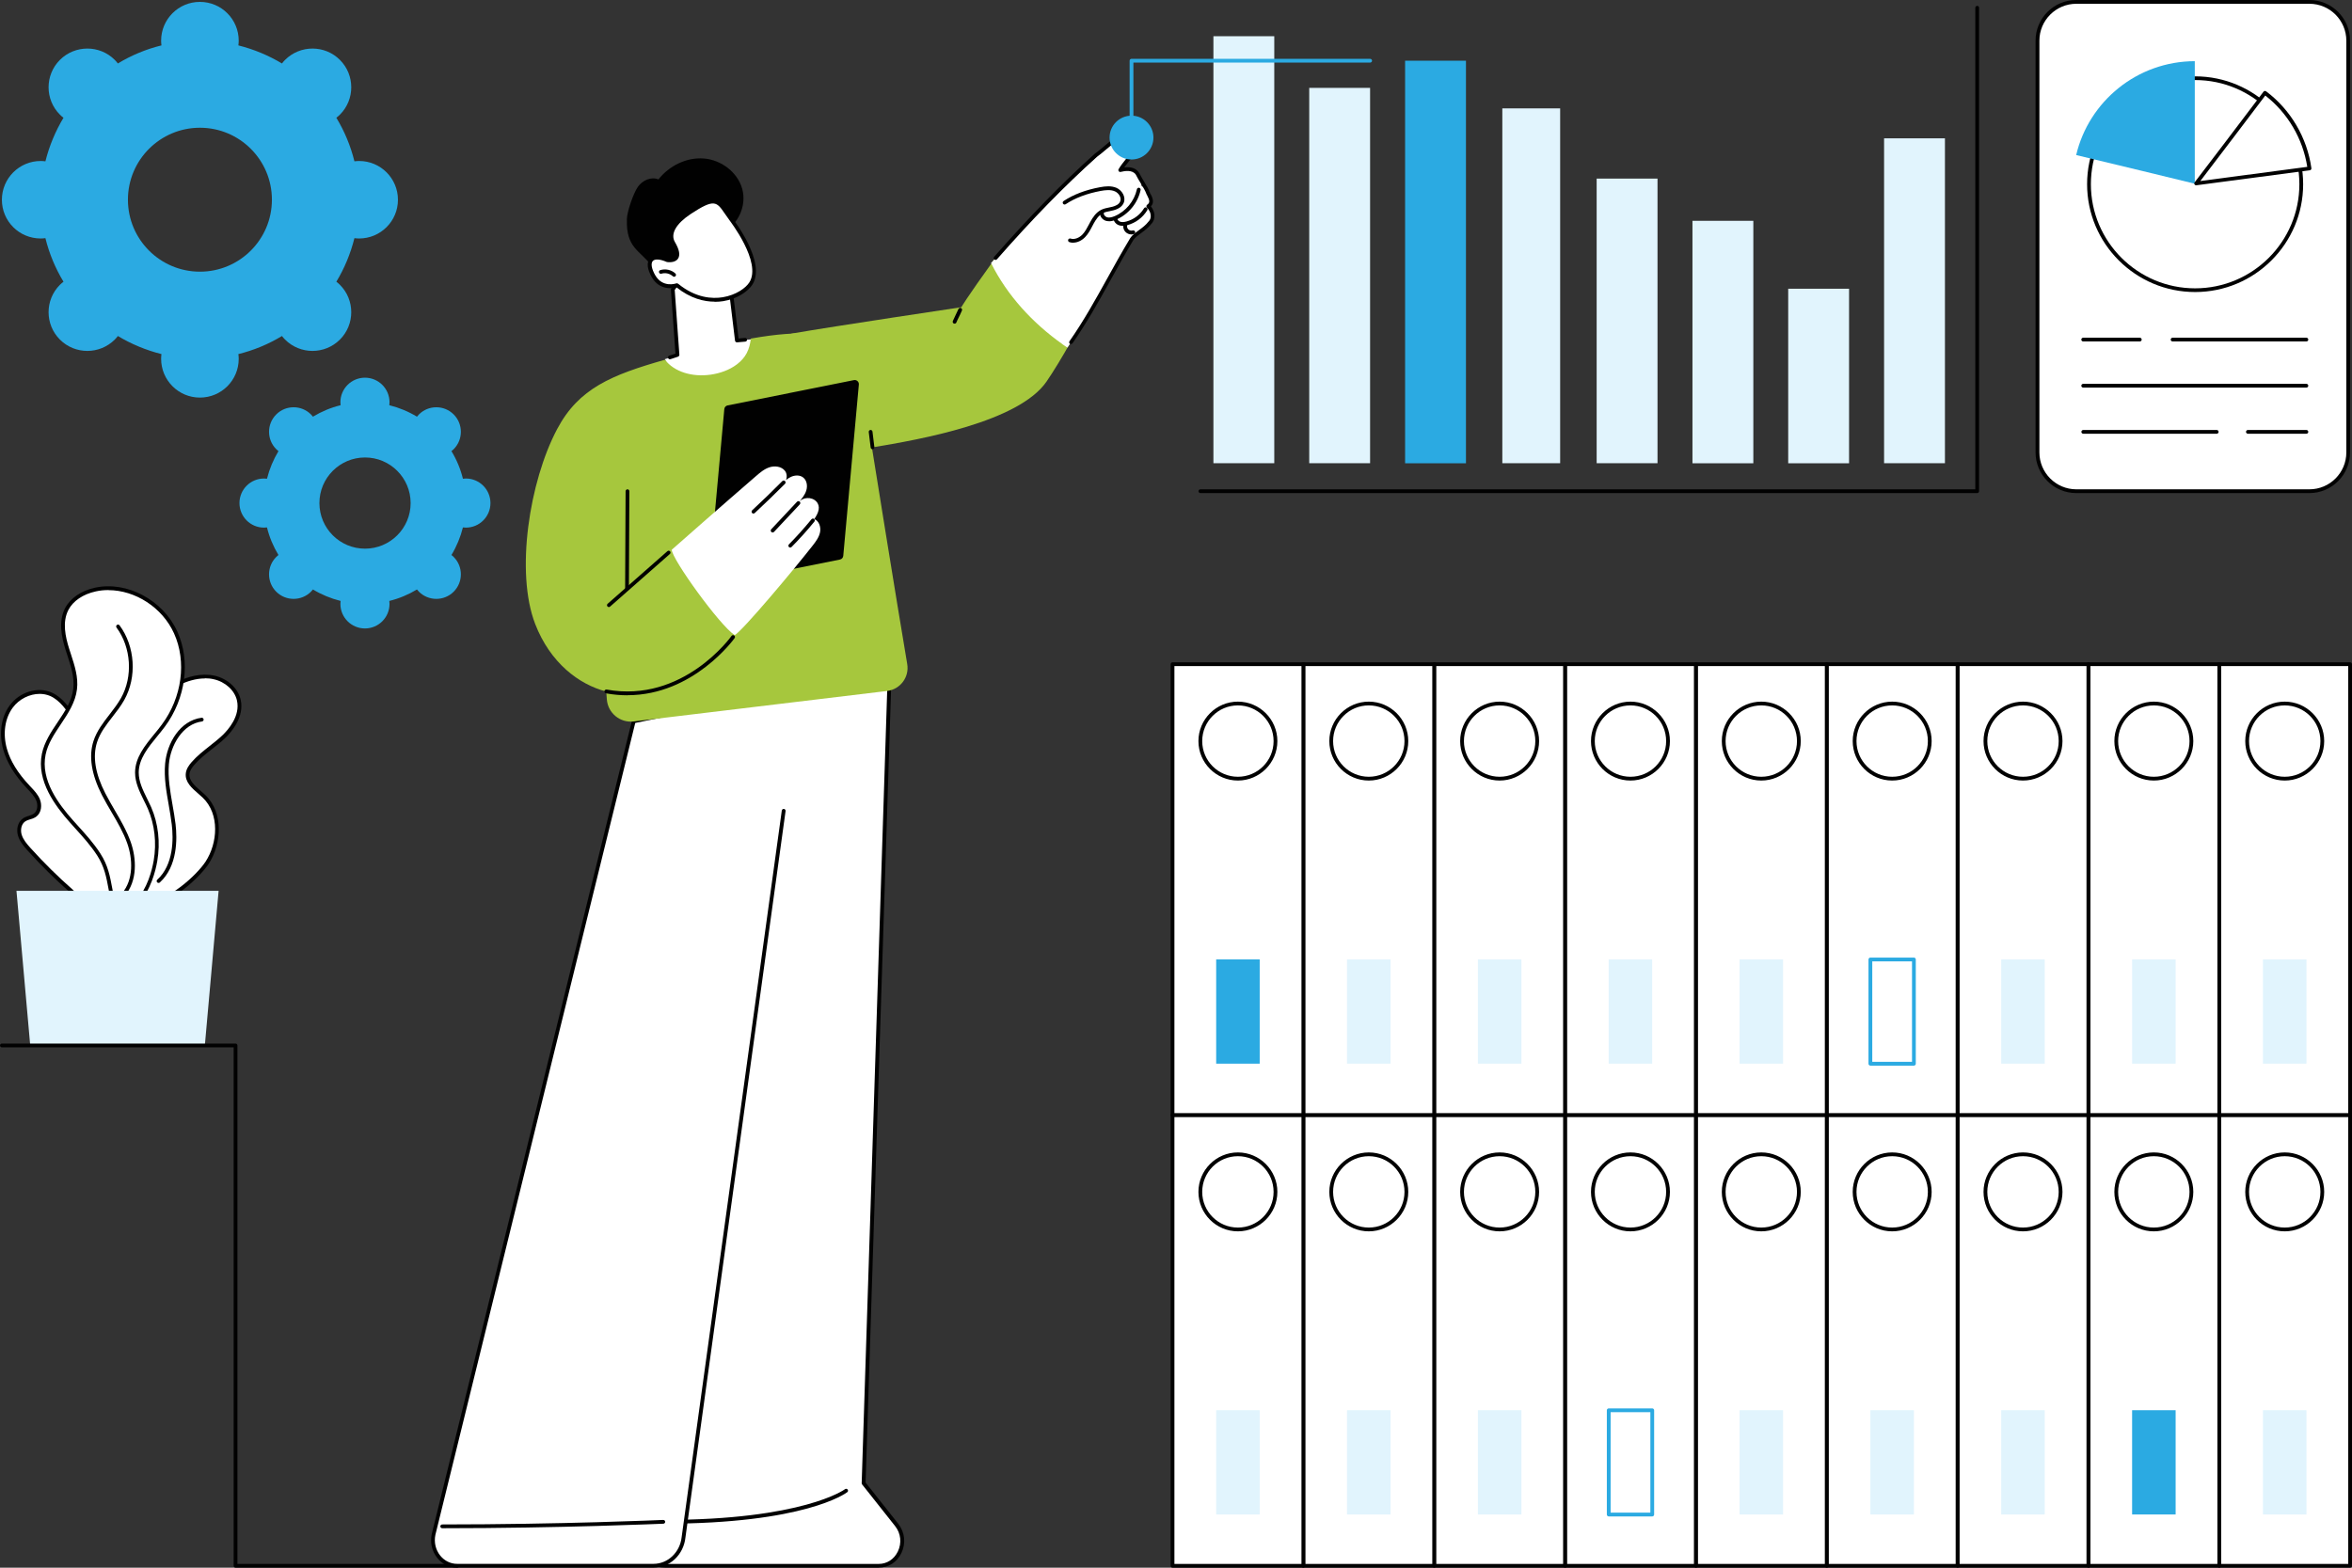 <?xml version="1.0" encoding="UTF-8"?>
<svg xmlns="http://www.w3.org/2000/svg" width="465" height="310" viewBox="0 0 465 310" fill="none">
  <rect x="0" y="0" width="465" height="310" fill="#333333" stroke="none"/>
  <g clip-path="url(#clip0_10037_341)">
    <path d="M438.761 309.626H464.626V220.483H438.761V309.626Z" fill="white"></path>
    <path d="M464.626 310H438.761C438.561 310 438.388 309.827 438.388 309.627V220.484C438.388 220.284 438.561 220.11 438.761 220.11H464.626C464.826 220.11 465 220.284 465 220.484V309.627C465 309.827 464.826 310 464.626 310ZM439.135 309.253H464.253V220.857H439.135V309.253Z" fill="#010101"></path>
    <path d="M451.701 243.116C455.804 243.116 459.131 239.79 459.131 235.688C459.131 231.585 455.804 228.259 451.701 228.259C447.597 228.259 444.271 231.585 444.271 235.688C444.271 239.79 447.597 243.116 451.701 243.116Z" fill="white"></path>
    <path d="M451.701 243.49C447.392 243.49 443.897 239.982 443.897 235.688C443.897 231.393 447.405 227.885 451.701 227.885C455.996 227.885 459.504 231.393 459.504 235.688C459.504 239.982 455.996 243.49 451.701 243.49ZM451.701 228.632C447.805 228.632 444.644 231.793 444.644 235.688C444.644 239.582 447.805 242.743 451.701 242.743C455.596 242.743 458.757 239.582 458.757 235.688C458.757 231.793 455.596 228.632 451.701 228.632Z" fill="#010101"></path>
    <path d="M447.392 299.477H455.996V278.859H447.392V299.477Z" fill="#E1F4FD"></path>
    <path d="M412.896 309.626H438.761V220.483H412.896V309.626Z" fill="white"></path>
    <path d="M438.761 310H412.896C412.696 310 412.522 309.827 412.522 309.627V220.484C412.522 220.284 412.696 220.11 412.896 220.11H438.761C438.961 220.11 439.135 220.284 439.135 220.484V309.627C439.135 309.827 438.961 310 438.761 310ZM413.269 309.253H438.388V220.857H413.269V309.253Z" fill="#010101"></path>
    <path d="M425.822 243.116C429.925 243.116 433.252 239.79 433.252 235.688C433.252 231.585 429.925 228.259 425.822 228.259C421.718 228.259 418.392 231.585 418.392 235.688C418.392 239.79 421.718 243.116 425.822 243.116Z" fill="white"></path>
    <path d="M425.822 243.49C421.513 243.49 418.018 239.982 418.018 235.688C418.018 231.393 421.527 227.885 425.822 227.885C430.117 227.885 433.625 231.393 433.625 235.688C433.625 239.982 430.117 243.49 425.822 243.49ZM425.822 228.632C421.927 228.632 418.765 231.793 418.765 235.688C418.765 239.582 421.927 242.743 425.822 242.743C429.717 242.743 432.878 239.582 432.878 235.688C432.878 231.793 429.717 228.632 425.822 228.632Z" fill="#010101"></path>
    <path d="M421.527 299.477H430.131V278.859H421.527V299.477Z" fill="#2BAAE2"></path>
    <path d="M387.031 309.626H412.896V220.483H387.031V309.626Z" fill="white"></path>
    <path d="M412.896 310H387.031C386.831 310 386.657 309.827 386.657 309.627V220.484C386.657 220.284 386.831 220.11 387.031 220.11H412.896C413.096 220.11 413.269 220.284 413.269 220.484V309.627C413.269 309.827 413.096 310 412.896 310ZM387.391 309.253H412.509V220.857H387.391V309.253Z" fill="#010101"></path>
    <path d="M399.957 243.116C404.06 243.116 407.387 239.79 407.387 235.688C407.387 231.585 404.06 228.259 399.957 228.259C395.853 228.259 392.527 231.585 392.527 235.688C392.527 239.79 395.853 243.116 399.957 243.116Z" fill="white"></path>
    <path d="M399.957 243.49C395.648 243.49 392.153 239.982 392.153 235.688C392.153 231.393 395.661 227.885 399.957 227.885C404.252 227.885 407.76 231.393 407.76 235.688C407.76 239.982 404.252 243.49 399.957 243.49ZM399.957 228.632C396.062 228.632 392.9 231.793 392.9 235.688C392.9 239.582 396.062 242.743 399.957 242.743C403.852 242.743 407.013 239.582 407.013 235.688C407.013 231.793 403.852 228.632 399.957 228.632Z" fill="#010101"></path>
    <path d="M395.648 299.477H404.252V278.859H395.648V299.477Z" fill="#E1F4FD"></path>
    <path d="M361.152 309.626H387.018V220.483H361.152V309.626Z" fill="white"></path>
    <path d="M387.018 310H361.152C360.952 310 360.779 309.827 360.779 309.627V220.484C360.779 220.284 360.952 220.11 361.152 220.11H387.018C387.218 220.11 387.391 220.284 387.391 220.484V309.627C387.391 309.827 387.218 310 387.018 310ZM361.526 309.253H386.644V220.857H361.526V309.253Z" fill="#010101"></path>
    <path d="M374.092 243.116C378.195 243.116 381.522 239.79 381.522 235.688C381.522 231.585 378.195 228.259 374.092 228.259C369.988 228.259 366.662 231.585 366.662 235.688C366.662 239.79 369.988 243.116 374.092 243.116Z" fill="white"></path>
    <path d="M374.092 243.49C369.783 243.49 366.288 239.982 366.288 235.688C366.288 231.393 369.796 227.885 374.092 227.885C378.387 227.885 381.895 231.393 381.895 235.688C381.895 239.982 378.387 243.49 374.092 243.49ZM374.092 228.632C370.197 228.632 367.035 231.793 367.035 235.688C367.035 239.582 370.197 242.743 374.092 242.743C377.987 242.743 381.148 239.582 381.148 235.688C381.148 231.793 377.987 228.632 374.092 228.632Z" fill="#010101"></path>
    <path d="M369.783 299.477H378.387V278.859H369.783V299.477Z" fill="#E1F4FD"></path>
    <path d="M335.287 309.626H361.152V220.483H335.287V309.626Z" fill="white"></path>
    <path d="M361.152 310H335.287C335.087 310 334.914 309.827 334.914 309.627V220.484C334.914 220.284 335.087 220.11 335.287 220.11H361.152C361.352 220.11 361.526 220.284 361.526 220.484V309.627C361.526 309.827 361.352 310 361.152 310ZM335.661 309.253H360.779V220.857H335.661V309.253Z" fill="#010101"></path>
    <path d="M348.213 243.116C352.317 243.116 355.643 239.79 355.643 235.688C355.643 231.585 352.317 228.259 348.213 228.259C344.11 228.259 340.783 231.585 340.783 235.688C340.783 239.79 344.11 243.116 348.213 243.116Z" fill="white"></path>
    <path d="M348.213 243.49C343.904 243.49 340.409 239.982 340.409 235.688C340.409 231.393 343.918 227.885 348.213 227.885C352.508 227.885 356.017 231.393 356.017 235.688C356.017 239.982 352.508 243.49 348.213 243.49ZM348.213 228.632C344.318 228.632 341.156 231.793 341.156 235.688C341.156 239.582 344.318 242.743 348.213 242.743C352.108 242.743 355.27 239.582 355.27 235.688C355.27 231.793 352.108 228.632 348.213 228.632Z" fill="#010101"></path>
    <path d="M343.918 299.477H352.522V278.859H343.918V299.477Z" fill="#E1F4FD"></path>
    <path d="M309.408 309.626H335.274V220.483H309.408V309.626Z" fill="white"></path>
    <path d="M335.287 310H309.422C309.222 310 309.048 309.827 309.048 309.627V220.484C309.048 220.284 309.222 220.11 309.422 220.11H335.287C335.487 220.11 335.661 220.284 335.661 220.484V309.627C335.661 309.827 335.487 310 335.287 310ZM309.782 309.253H334.9V220.857H309.782V309.253Z" fill="#010101"></path>
    <path d="M322.348 243.116C326.451 243.116 329.778 239.79 329.778 235.688C329.778 231.585 326.451 228.259 322.348 228.259C318.244 228.259 314.918 231.585 314.918 235.688C314.918 239.79 318.244 243.116 322.348 243.116Z" fill="white"></path>
    <path d="M322.348 243.49C318.039 243.49 314.544 239.982 314.544 235.688C314.544 231.393 318.052 227.885 322.348 227.885C326.643 227.885 330.151 231.393 330.151 235.688C330.151 239.982 326.643 243.49 322.348 243.49ZM322.348 228.632C318.453 228.632 315.291 231.793 315.291 235.688C315.291 239.582 318.453 242.743 322.348 242.743C326.243 242.743 329.404 239.582 329.404 235.688C329.404 231.793 326.243 228.632 322.348 228.632Z" fill="#010101"></path>
    <path d="M326.656 299.864H318.052C317.852 299.864 317.679 299.691 317.679 299.491V278.872C317.679 278.672 317.852 278.499 318.052 278.499H326.656C326.857 278.499 327.03 278.672 327.03 278.872V299.491C327.03 299.691 326.857 299.864 326.656 299.864ZM318.426 299.117H326.283V279.245H318.426V299.117Z" fill="#2BAAE2"></path>
    <path d="M283.557 309.626H309.422V220.483H283.557V309.626Z" fill="white"></path>
    <path d="M309.422 310H283.557C283.357 310 283.183 309.827 283.183 309.627V220.484C283.183 220.284 283.357 220.11 283.557 220.11H309.422C309.622 220.11 309.795 220.284 309.795 220.484V309.627C309.795 309.827 309.622 310 309.422 310ZM283.917 309.253H309.035V220.857H283.917V309.253Z" fill="#010101"></path>
    <path d="M296.483 243.116C300.586 243.116 303.913 239.79 303.913 235.688C303.913 231.585 300.586 228.259 296.483 228.259C292.379 228.259 289.052 231.585 289.052 235.688C289.052 239.79 292.379 243.116 296.483 243.116Z" fill="white"></path>
    <path d="M296.483 243.49C292.174 243.49 288.679 239.982 288.679 235.688C288.679 231.393 292.187 227.885 296.483 227.885C300.778 227.885 304.286 231.393 304.286 235.688C304.286 239.982 300.778 243.49 296.483 243.49ZM296.483 228.632C292.587 228.632 289.426 231.793 289.426 235.688C289.426 239.582 292.587 242.743 296.483 242.743C300.378 242.743 303.539 239.582 303.539 235.688C303.539 231.793 300.378 228.632 296.483 228.632Z" fill="#010101"></path>
    <path d="M292.187 299.477H300.791V278.859H292.187V299.477Z" fill="#E1F4FD"></path>
    <path d="M257.678 309.626H283.543V220.483H257.678V309.626Z" fill="white"></path>
    <path d="M283.543 310H257.678C257.478 310 257.305 309.827 257.305 309.627V220.484C257.305 220.284 257.478 220.11 257.678 220.11H283.543C283.743 220.11 283.917 220.284 283.917 220.484V309.627C283.917 309.827 283.743 310 283.543 310ZM258.052 309.253H283.17V220.857H258.052V309.253Z" fill="#010101"></path>
    <path d="M270.618 243.116C274.721 243.116 278.048 239.79 278.048 235.688C278.048 231.585 274.721 228.259 270.618 228.259C266.514 228.259 263.188 231.585 263.188 235.688C263.188 239.79 266.514 243.116 270.618 243.116Z" fill="white"></path>
    <path d="M270.618 243.49C266.309 243.49 262.814 239.982 262.814 235.688C262.814 231.393 266.322 227.885 270.618 227.885C274.913 227.885 278.421 231.393 278.421 235.688C278.421 239.982 274.913 243.49 270.618 243.49ZM270.618 228.632C266.722 228.632 263.561 231.793 263.561 235.688C263.561 239.582 266.722 242.743 270.618 242.743C274.513 242.743 277.674 239.582 277.674 235.688C277.674 231.793 274.513 228.632 270.618 228.632Z" fill="#010101"></path>
    <path d="M266.309 299.477H274.913V278.859H266.309V299.477Z" fill="#E1F4FD"></path>
    <path d="M231.813 309.626H257.678V220.483H231.813V309.626Z" fill="white"></path>
    <path d="M257.678 310H231.813C231.613 310 231.439 309.827 231.439 309.627V220.484C231.439 220.284 231.613 220.11 231.813 220.11H257.678C257.878 220.11 258.052 220.284 258.052 220.484V309.627C258.052 309.827 257.878 310 257.678 310ZM232.186 309.253H257.305V220.857H232.186V309.253Z" fill="#010101"></path>
    <path d="M244.739 243.116C248.842 243.116 252.169 239.79 252.169 235.688C252.169 231.585 248.842 228.259 244.739 228.259C240.635 228.259 237.309 231.585 237.309 235.688C237.309 239.79 240.635 243.116 244.739 243.116Z" fill="white"></path>
    <path d="M244.739 243.49C240.43 243.49 236.935 239.982 236.935 235.688C236.935 231.393 240.444 227.885 244.739 227.885C249.034 227.885 252.542 231.393 252.542 235.688C252.542 239.982 249.034 243.49 244.739 243.49ZM244.739 228.632C240.844 228.632 237.682 231.793 237.682 235.688C237.682 239.582 240.844 242.743 244.739 242.743C248.634 242.743 251.795 239.582 251.795 235.688C251.795 231.793 248.634 228.632 244.739 228.632Z" fill="#010101"></path>
    <path d="M240.444 299.477H249.048V278.859H240.444V299.477Z" fill="#E1F4FD"></path>
    <path d="M438.761 220.484H464.626V131.341H438.761V220.484Z" fill="white"></path>
    <path d="M464.626 220.857H438.761C438.561 220.857 438.388 220.684 438.388 220.484V131.341C438.388 131.141 438.561 130.967 438.761 130.967H464.626C464.826 130.967 465 131.141 465 131.341V220.484C465 220.684 464.826 220.857 464.626 220.857ZM439.135 220.11H464.253V131.714H439.135V220.11Z" fill="#010101"></path>
    <path d="M451.701 153.973C455.804 153.973 459.131 150.647 459.131 146.545C459.131 142.442 455.804 139.116 451.701 139.116C447.597 139.116 444.271 142.442 444.271 146.545C444.271 150.647 447.597 153.973 451.701 153.973Z" fill="white"></path>
    <path d="M451.701 154.347C447.392 154.347 443.897 150.839 443.897 146.545C443.897 142.25 447.405 138.743 451.701 138.743C455.996 138.743 459.504 142.25 459.504 146.545C459.504 150.839 455.996 154.347 451.701 154.347ZM451.701 139.489C447.805 139.489 444.644 142.65 444.644 146.545C444.644 150.439 447.805 153.6 451.701 153.6C455.596 153.6 458.757 150.439 458.757 146.545C458.757 142.65 455.596 139.489 451.701 139.489Z" fill="#010101"></path>
    <path d="M447.392 210.334H455.996V189.716H447.392V210.334Z" fill="#E1F4FD"></path>
    <path d="M412.896 220.484H438.761V131.341H412.896V220.484Z" fill="white"></path>
    <path d="M438.761 220.857H412.896C412.696 220.857 412.522 220.684 412.522 220.484V131.341C412.522 131.141 412.696 130.967 412.896 130.967H438.761C438.961 130.967 439.135 131.141 439.135 131.341V220.484C439.135 220.684 438.961 220.857 438.761 220.857ZM413.269 220.11H438.388V131.714H413.269V220.11Z" fill="#010101"></path>
    <path d="M425.822 153.973C429.925 153.973 433.252 150.647 433.252 146.545C433.252 142.442 429.925 139.116 425.822 139.116C421.718 139.116 418.392 142.442 418.392 146.545C418.392 150.647 421.718 153.973 425.822 153.973Z" fill="white"></path>
    <path d="M425.822 154.347C421.513 154.347 418.018 150.839 418.018 146.545C418.018 142.25 421.527 138.743 425.822 138.743C430.117 138.743 433.625 142.25 433.625 146.545C433.625 150.839 430.117 154.347 425.822 154.347ZM425.822 139.489C421.927 139.489 418.765 142.65 418.765 146.545C418.765 150.439 421.927 153.6 425.822 153.6C429.717 153.6 432.878 150.439 432.878 146.545C432.878 142.65 429.717 139.489 425.822 139.489Z" fill="#010101"></path>
    <path d="M421.527 210.334H430.131V189.716H421.527V210.334Z" fill="#E1F4FD"></path>
    <path d="M387.031 220.484H412.896V131.341H387.031V220.484Z" fill="white"></path>
    <path d="M412.896 220.857H387.031C386.831 220.857 386.657 220.684 386.657 220.484V131.341C386.657 131.141 386.831 130.967 387.031 130.967H412.896C413.096 130.967 413.269 131.141 413.269 131.341V220.484C413.269 220.684 413.096 220.857 412.896 220.857ZM387.391 220.11H412.509V131.714H387.391V220.11Z" fill="#010101"></path>
    <path d="M399.957 153.973C404.06 153.973 407.387 150.647 407.387 146.545C407.387 142.442 404.06 139.116 399.957 139.116C395.853 139.116 392.527 142.442 392.527 146.545C392.527 150.647 395.853 153.973 399.957 153.973Z" fill="white"></path>
    <path d="M399.957 154.347C395.648 154.347 392.153 150.839 392.153 146.545C392.153 142.25 395.661 138.743 399.957 138.743C404.252 138.743 407.76 142.25 407.76 146.545C407.76 150.839 404.252 154.347 399.957 154.347ZM399.957 139.489C396.062 139.489 392.9 142.65 392.9 146.545C392.9 150.439 396.062 153.6 399.957 153.6C403.852 153.6 407.013 150.439 407.013 146.545C407.013 142.65 403.852 139.489 399.957 139.489Z" fill="#010101"></path>
    <path d="M395.648 210.334H404.252V189.716H395.648V210.334Z" fill="#E1F4FD"></path>
    <path d="M361.152 220.484H387.018V131.341H361.152V220.484Z" fill="white"></path>
    <path d="M387.018 220.857H361.152C360.952 220.857 360.779 220.684 360.779 220.484V131.341C360.779 131.141 360.952 130.967 361.152 130.967H387.018C387.218 130.967 387.391 131.141 387.391 131.341V220.484C387.391 220.684 387.218 220.857 387.018 220.857ZM361.526 220.11H386.644V131.714H361.526V220.11Z" fill="#010101"></path>
    <path d="M374.092 153.973C378.195 153.973 381.522 150.647 381.522 146.545C381.522 142.442 378.195 139.116 374.092 139.116C369.988 139.116 366.662 142.442 366.662 146.545C366.662 150.647 369.988 153.973 374.092 153.973Z" fill="white"></path>
    <path d="M374.092 154.347C369.783 154.347 366.288 150.839 366.288 146.545C366.288 142.25 369.796 138.743 374.092 138.743C378.387 138.743 381.895 142.25 381.895 146.545C381.895 150.839 378.387 154.347 374.092 154.347ZM374.092 139.489C370.197 139.489 367.035 142.65 367.035 146.545C367.035 150.439 370.197 153.6 374.092 153.6C377.987 153.6 381.148 150.439 381.148 146.545C381.148 142.65 377.987 139.489 374.092 139.489Z" fill="#010101"></path>
    <path d="M378.387 210.721H369.783C369.583 210.721 369.409 210.548 369.409 210.348V189.729C369.409 189.529 369.583 189.355 369.783 189.355H378.387C378.587 189.355 378.76 189.529 378.76 189.729V210.348C378.76 210.548 378.587 210.721 378.387 210.721ZM370.156 209.974H378.013V190.102H370.156V209.974Z" fill="#2BAAE2"></path>
    <path d="M335.287 220.484H361.152V131.341H335.287V220.484Z" fill="white"></path>
    <path d="M361.152 220.857H335.287C335.087 220.857 334.914 220.684 334.914 220.484V131.341C334.914 131.141 335.087 130.967 335.287 130.967H361.152C361.352 130.967 361.526 131.141 361.526 131.341V220.484C361.526 220.684 361.352 220.857 361.152 220.857ZM335.661 220.11H360.779V131.714H335.661V220.11Z" fill="#010101"></path>
    <path d="M348.213 153.973C352.317 153.973 355.643 150.647 355.643 146.545C355.643 142.442 352.317 139.116 348.213 139.116C344.11 139.116 340.783 142.442 340.783 146.545C340.783 150.647 344.11 153.973 348.213 153.973Z" fill="white"></path>
    <path d="M348.213 154.347C343.904 154.347 340.409 150.839 340.409 146.545C340.409 142.25 343.918 138.743 348.213 138.743C352.508 138.743 356.017 142.25 356.017 146.545C356.017 150.839 352.508 154.347 348.213 154.347ZM348.213 139.489C344.318 139.489 341.156 142.65 341.156 146.545C341.156 150.439 344.318 153.6 348.213 153.6C352.108 153.6 355.27 150.439 355.27 146.545C355.27 142.65 352.108 139.489 348.213 139.489Z" fill="#010101"></path>
    <path d="M343.918 210.334H352.522V189.716H343.918V210.334Z" fill="#E1F4FD"></path>
    <path d="M309.408 220.484H335.274V131.341H309.408V220.484Z" fill="white"></path>
    <path d="M335.287 220.857H309.422C309.222 220.857 309.048 220.684 309.048 220.484V131.341C309.048 131.141 309.222 130.967 309.422 130.967H335.287C335.487 130.967 335.661 131.141 335.661 131.341V220.484C335.661 220.684 335.487 220.857 335.287 220.857ZM309.782 220.11H334.9V131.714H309.782V220.11Z" fill="#010101"></path>
    <path d="M322.348 153.973C326.451 153.973 329.778 150.647 329.778 146.545C329.778 142.442 326.451 139.116 322.348 139.116C318.244 139.116 314.918 142.442 314.918 146.545C314.918 150.647 318.244 153.973 322.348 153.973Z" fill="white"></path>
    <path d="M322.348 154.347C318.039 154.347 314.544 150.839 314.544 146.545C314.544 142.25 318.052 138.743 322.348 138.743C326.643 138.743 330.151 142.25 330.151 146.545C330.151 150.839 326.643 154.347 322.348 154.347ZM322.348 139.489C318.453 139.489 315.291 142.65 315.291 146.545C315.291 150.439 318.453 153.6 322.348 153.6C326.243 153.6 329.404 150.439 329.404 146.545C329.404 142.65 326.243 139.489 322.348 139.489Z" fill="#010101"></path>
    <path d="M318.039 210.334H326.643V189.716H318.039V210.334Z" fill="#E1F4FD"></path>
    <path d="M283.557 220.484H309.422V131.341H283.557V220.484Z" fill="white"></path>
    <path d="M309.422 220.857H283.557C283.357 220.857 283.183 220.684 283.183 220.484V131.341C283.183 131.141 283.357 130.967 283.557 130.967H309.422C309.622 130.967 309.795 131.141 309.795 131.341V220.484C309.795 220.684 309.622 220.857 309.422 220.857ZM283.917 220.11H309.035V131.714H283.917V220.11Z" fill="#010101"></path>
    <path d="M296.483 153.973C300.586 153.973 303.913 150.647 303.913 146.545C303.913 142.442 300.586 139.116 296.483 139.116C292.379 139.116 289.052 142.442 289.052 146.545C289.052 150.647 292.379 153.973 296.483 153.973Z" fill="white"></path>
    <path d="M296.483 154.347C292.174 154.347 288.679 150.839 288.679 146.545C288.679 142.25 292.187 138.743 296.483 138.743C300.778 138.743 304.286 142.25 304.286 146.545C304.286 150.839 300.778 154.347 296.483 154.347ZM296.483 139.489C292.587 139.489 289.426 142.65 289.426 146.545C289.426 150.439 292.587 153.6 296.483 153.6C300.378 153.6 303.539 150.439 303.539 146.545C303.539 142.65 300.378 139.489 296.483 139.489Z" fill="#010101"></path>
    <path d="M292.187 210.334H300.791V189.716H292.187V210.334Z" fill="#E1F4FD"></path>
    <path d="M257.678 220.484H283.543V131.341H257.678V220.484Z" fill="white"></path>
    <path d="M283.543 220.857H257.678C257.478 220.857 257.305 220.684 257.305 220.484V131.341C257.305 131.141 257.478 130.967 257.678 130.967H283.543C283.743 130.967 283.917 131.141 283.917 131.341V220.484C283.917 220.684 283.743 220.857 283.543 220.857ZM258.052 220.11H283.17V131.714H258.052V220.11Z" fill="#010101"></path>
    <path d="M270.618 153.973C274.721 153.973 278.048 150.647 278.048 146.545C278.048 142.442 274.721 139.116 270.618 139.116C266.514 139.116 263.188 142.442 263.188 146.545C263.188 150.647 266.514 153.973 270.618 153.973Z" fill="white"></path>
    <path d="M270.618 154.347C266.309 154.347 262.814 150.839 262.814 146.545C262.814 142.25 266.322 138.743 270.618 138.743C274.913 138.743 278.421 142.25 278.421 146.545C278.421 150.839 274.913 154.347 270.618 154.347ZM270.618 139.489C266.722 139.489 263.561 142.65 263.561 146.545C263.561 150.439 266.722 153.6 270.618 153.6C274.513 153.6 277.674 150.439 277.674 146.545C277.674 142.65 274.513 139.489 270.618 139.489Z" fill="#010101"></path>
    <path d="M266.309 210.334H274.913V189.716H266.309V210.334Z" fill="#E1F4FD"></path>
    <path d="M231.813 220.484H257.678V131.341H231.813V220.484Z" fill="white"></path>
    <path d="M257.678 220.857H231.813C231.613 220.857 231.439 220.684 231.439 220.484V131.341C231.439 131.141 231.613 130.967 231.813 130.967H257.678C257.878 130.967 258.052 131.141 258.052 131.341V220.484C258.052 220.684 257.878 220.857 257.678 220.857ZM232.186 220.11H257.305V131.714H232.186V220.11Z" fill="#010101"></path>
    <path d="M244.739 153.973C248.842 153.973 252.169 150.647 252.169 146.545C252.169 142.442 248.842 139.116 244.739 139.116C240.635 139.116 237.309 142.442 237.309 146.545C237.309 150.647 240.635 153.973 244.739 153.973Z" fill="white"></path>
    <path d="M244.739 154.347C240.43 154.347 236.935 150.839 236.935 146.545C236.935 142.25 240.444 138.743 244.739 138.743C249.034 138.743 252.542 142.25 252.542 146.545C252.542 150.839 249.034 154.347 244.739 154.347ZM244.739 139.489C240.844 139.489 237.682 142.65 237.682 146.545C237.682 150.439 240.844 153.6 244.739 153.6C248.634 153.6 251.795 150.439 251.795 146.545C251.795 142.65 248.634 139.489 244.739 139.489Z" fill="#010101"></path>
    <path d="M240.444 210.334H249.048V189.716H240.444V210.334Z" fill="#2BAAE2"></path>
    <path d="M5.776 167.963C5.015 167.123 4.255 166.243 3.935 165.163C3.615 164.082 3.855 162.749 4.789 162.122C5.456 161.682 6.336 161.655 6.963 161.162C7.83 160.508 7.937 159.188 7.537 158.187C7.136 157.174 6.336 156.4 5.589 155.6C3.575 153.453 1.814 150.972 1.014 148.132C0.213 145.291 0.493 142.05 2.241 139.676C3.988 137.302 7.363 136.088 10.071 137.275C12.059 138.142 13.366 140.063 14.566 141.877C17.581 146.464 20.623 151.066 22.904 156.054C25.198 161.042 26.732 166.47 26.599 171.951C26.545 173.952 26.265 175.992 25.305 177.739C24.344 179.486 22.624 180.913 20.636 181.087C17.421 181.367 16.194 177.993 14.14 176.205C11.192 173.618 8.39 170.857 5.762 167.95L5.776 167.963Z" fill="white"></path>
    <path d="M20.249 181.487C18.048 181.487 16.768 179.886 15.527 178.326C14.98 177.646 14.473 177.006 13.886 176.499C10.952 173.925 8.124 171.137 5.482 168.217C4.669 167.31 3.908 166.403 3.562 165.269C3.228 164.149 3.401 162.602 4.562 161.815C4.922 161.575 5.322 161.442 5.709 161.322C6.083 161.202 6.443 161.082 6.723 160.868C7.457 160.308 7.51 159.161 7.177 158.334C6.843 157.494 6.163 156.787 5.522 156.094L5.309 155.867C2.881 153.28 1.361 150.786 0.64 148.238C-0.254 145.051 0.227 141.77 1.934 139.463C3.895 136.822 7.457 135.728 10.205 136.942C12.366 137.889 13.753 139.983 14.86 141.677C17.835 146.198 20.916 150.879 23.237 155.894C25.838 161.548 27.092 166.95 26.959 171.964C26.892 174.472 26.465 176.365 25.612 177.926C24.505 179.94 22.61 181.3 20.649 181.473C20.503 181.473 20.369 181.487 20.236 181.487H20.249ZM7.843 137.209C5.883 137.209 3.802 138.209 2.534 139.916C0.96 142.037 0.52 145.077 1.361 148.052C2.041 150.479 3.508 152.866 5.856 155.36L6.069 155.587C6.763 156.32 7.483 157.081 7.884 158.054C8.324 159.148 8.23 160.681 7.19 161.468C6.803 161.762 6.376 161.895 5.949 162.028C5.602 162.135 5.269 162.242 4.989 162.429C4.175 162.975 4.015 164.162 4.282 165.043C4.575 166.016 5.282 166.856 6.043 167.697C8.657 170.591 11.459 173.365 14.38 175.925C15.007 176.486 15.567 177.179 16.101 177.859C17.355 179.42 18.528 180.913 20.583 180.727C22.303 180.58 23.984 179.366 24.958 177.566C25.745 176.112 26.145 174.325 26.212 171.951C26.332 167.056 25.105 161.762 22.557 156.214C20.276 151.239 17.208 146.584 14.246 142.09C13.193 140.49 11.872 138.489 9.911 137.622C9.257 137.342 8.55 137.209 7.83 137.209H7.843Z" fill="#010101"></path>
    <path d="M40.965 170.591C43.553 166.616 43.78 160.775 40.365 157.494C38.965 156.147 36.883 154.893 37.124 152.959C37.217 152.213 37.67 151.559 38.177 150.986C39.952 148.945 42.339 147.531 44.3 145.651C46.261 143.77 47.835 141.103 47.235 138.462C46.715 136.182 44.62 134.488 42.353 133.981C40.072 133.474 37.67 134.021 35.563 135.008C29.213 137.969 25.265 144.691 23.931 151.572C22.597 158.454 23.504 165.549 24.571 172.485C24.811 174.045 25.078 175.645 25.972 176.952C29.587 182.22 38.791 173.992 41.005 170.604L40.965 170.591Z" fill="white"></path>
    <path d="M29.187 179.02C27.679 179.02 26.479 178.393 25.625 177.139C24.665 175.725 24.384 173.952 24.171 172.525C23.077 165.376 22.197 158.388 23.531 151.492C25.038 143.704 29.467 137.409 35.376 134.661C37.11 133.861 39.725 133.021 42.406 133.608C44.981 134.181 47.062 136.088 47.582 138.369C48.355 141.81 45.714 144.797 44.54 145.918C43.713 146.718 42.793 147.438 41.899 148.132C40.699 149.078 39.445 150.065 38.431 151.226C38.031 151.692 37.55 152.306 37.471 152.999C37.31 154.333 38.511 155.387 39.685 156.4C39.992 156.667 40.312 156.947 40.605 157.227C44.26 160.748 43.807 166.896 41.259 170.804C39.445 173.578 33.562 178.993 29.24 179.033C29.213 179.033 29.2 179.033 29.173 179.033L29.187 179.02ZM40.538 134.155C38.684 134.155 36.937 134.755 35.696 135.328C30 137.982 25.732 144.077 24.264 151.626C22.957 158.401 23.811 165.323 24.905 172.405C25.118 173.832 25.372 175.445 26.239 176.712C26.972 177.779 27.959 178.299 29.24 178.273C33.148 178.233 38.844 173.138 40.645 170.377C43.033 166.723 43.473 161.002 40.098 157.747C39.818 157.481 39.525 157.227 39.205 156.947C37.951 155.867 36.523 154.627 36.737 152.893C36.843 151.999 37.404 151.266 37.871 150.719C38.925 149.505 40.205 148.505 41.432 147.531C42.299 146.851 43.206 146.131 44.02 145.358C45.101 144.317 47.542 141.583 46.848 138.516C46.395 136.515 44.54 134.821 42.246 134.315C41.672 134.181 41.099 134.128 40.525 134.128L40.538 134.155Z" fill="#010101"></path>
    <path d="M31.348 174.592C31.241 174.592 31.148 174.552 31.068 174.472C30.934 174.325 30.934 174.085 31.094 173.952C34.349 170.991 34.296 165.856 33.962 163.069C33.816 161.788 33.575 160.481 33.362 159.214C32.895 156.547 32.402 153.8 32.642 151.039C33.002 146.931 35.59 142.49 39.845 141.93C40.045 141.903 40.232 142.05 40.258 142.25C40.285 142.45 40.139 142.637 39.938 142.664C36.11 143.157 33.709 147.385 33.389 151.106C33.162 153.76 33.642 156.467 34.096 159.081C34.322 160.361 34.549 161.668 34.709 162.975C35.056 165.91 35.096 171.311 31.601 174.498C31.535 174.565 31.441 174.592 31.348 174.592Z" fill="#010101"></path>
    <path d="M29.56 159.775C28.56 157.481 27.066 155.267 27.066 152.759C27.066 149.132 30.134 146.384 32.295 143.477C36.163 138.262 37.417 130.98 34.736 125.059C32.055 119.137 25.185 115.19 18.849 116.577C16.554 117.083 14.286 118.337 13.193 120.431C11.939 122.832 12.486 125.766 13.299 128.34C14.113 130.914 15.167 133.554 14.847 136.248C14.286 141.023 9.618 144.424 8.644 149.132C7.63 154.013 10.832 158.734 14.14 162.455C16.007 164.549 17.982 166.603 19.515 168.977C21.263 171.698 21.476 174.125 22.09 177.179C22.744 180.433 24.931 180.807 27.066 178.473C29.08 176.259 30.227 173.111 30.734 170.204C31.334 166.71 30.974 163.042 29.56 159.775Z" fill="white"></path>
    <path d="M24.451 180.353C24.251 180.353 24.051 180.326 23.864 180.273C22.824 179.98 22.063 178.913 21.743 177.259C21.636 176.766 21.556 176.272 21.463 175.805C21.023 173.445 20.649 171.391 19.222 169.177C17.968 167.23 16.381 165.469 14.833 163.762C14.513 163.402 14.193 163.055 13.873 162.695C10.938 159.401 7.176 154.413 8.284 149.052C8.764 146.744 10.098 144.731 11.405 142.797C12.846 140.65 14.206 138.609 14.486 136.208C14.753 133.981 14.02 131.741 13.313 129.58C13.193 129.207 13.072 128.833 12.952 128.46C12.192 126.032 11.498 122.912 12.872 120.258C13.899 118.284 16.047 116.817 18.768 116.217C25.078 114.83 32.241 118.657 35.069 124.912C37.711 130.74 36.737 138.116 32.588 143.704C32.121 144.331 31.601 144.971 31.094 145.584C29.293 147.785 27.439 150.052 27.426 152.759C27.426 154.56 28.226 156.187 29.08 157.921C29.36 158.481 29.64 159.054 29.893 159.628C31.294 162.842 31.721 166.616 31.094 170.271C30.747 172.271 29.814 176.019 27.332 178.726C26.359 179.793 25.358 180.34 24.438 180.34L24.451 180.353ZM21.423 116.683C20.583 116.683 19.742 116.763 18.928 116.95C16.421 117.497 14.446 118.831 13.526 120.604C12.272 123.005 12.939 125.939 13.659 128.233C13.78 128.606 13.899 128.98 14.02 129.353C14.753 131.594 15.514 133.915 15.22 136.302C14.913 138.889 13.446 141.09 12.019 143.224C10.765 145.104 9.457 147.038 9.017 149.212C7.977 154.24 11.605 159.041 14.433 162.215C14.753 162.575 15.073 162.922 15.393 163.282C16.954 165.003 18.568 166.79 19.849 168.79C21.356 171.124 21.743 173.245 22.197 175.685C22.277 176.152 22.37 176.632 22.477 177.126C22.757 178.486 23.317 179.353 24.078 179.566C24.851 179.78 25.852 179.3 26.812 178.246C29.16 175.672 30.054 172.084 30.387 170.164C30.987 166.656 30.574 163.029 29.24 159.948C29 159.388 28.72 158.828 28.439 158.267C27.586 156.534 26.705 154.747 26.705 152.786C26.705 149.812 28.653 147.438 30.534 145.131C31.027 144.531 31.548 143.904 32.001 143.277C35.99 137.902 36.937 130.82 34.402 125.232C32.081 120.098 26.705 116.697 21.436 116.697L21.423 116.683Z" fill="#010101"></path>
    <path d="M24.371 177.286C24.291 177.286 24.198 177.259 24.131 177.192C23.971 177.059 23.957 176.819 24.091 176.672C26.479 173.925 26.212 169.75 25.158 166.763C24.398 164.602 23.21 162.562 22.05 160.601C21.41 159.508 20.743 158.374 20.156 157.227C18.075 153.146 17.501 149.532 18.488 146.518C19.129 144.544 20.409 142.89 21.65 141.29C22.45 140.25 23.277 139.183 23.917 138.049C26.319 133.781 25.945 128.033 23.037 124.099C22.917 123.939 22.944 123.699 23.117 123.579C23.277 123.459 23.517 123.485 23.637 123.659C26.719 127.82 27.105 133.888 24.571 138.409C23.904 139.596 23.064 140.69 22.237 141.743C20.983 143.357 19.796 144.891 19.195 146.745C18.275 149.572 18.822 152.986 20.823 156.88C21.396 158.014 22.063 159.134 22.69 160.228C23.864 162.229 25.065 164.296 25.852 166.523C26.972 169.71 27.239 174.178 24.638 177.166C24.558 177.246 24.464 177.299 24.358 177.299L24.371 177.286Z" fill="#010101"></path>
    <path d="M3.255 176.152H43.22L40.498 206.733H5.976L3.255 176.152Z" fill="#E1F4FD"></path>
    <path d="M90.401 310H46.568C46.368 310 46.194 309.827 46.194 309.627V207.107H0.374C0.173 207.107 0 206.933 0 206.733C0 206.533 0.173 206.36 0.374 206.36H46.568C46.768 206.36 46.941 206.533 46.941 206.733V309.253H90.401C90.602 309.253 90.775 309.426 90.775 309.627C90.775 309.827 90.602 310 90.401 310Z" fill="#010101"></path>
    <path d="M177.268 301.558L170.732 293.302L175.841 134.515L146.401 137.489L130.753 187.889L122.149 302.145C123.377 306.573 127.205 309.627 131.554 309.627H173.733C177.668 309.627 179.803 304.759 177.268 301.558Z" fill="white"></path>
    <path d="M173.733 310H131.554C127.058 310 123.043 306.813 121.789 302.251C121.789 302.211 121.776 302.171 121.789 302.118L130.393 187.862C130.393 187.862 130.393 187.809 130.406 187.782L146.054 137.382C146.094 137.235 146.227 137.142 146.374 137.115L175.814 134.141C175.921 134.141 176.027 134.168 176.107 134.235C176.187 134.301 176.227 134.408 176.227 134.515L171.132 293.169L177.588 301.318C178.895 302.972 179.135 305.199 178.202 307.119C177.335 308.92 175.667 309.987 173.76 309.987L173.733 310ZM122.523 302.105C123.71 306.319 127.418 309.253 131.554 309.253H173.733C175.36 309.253 176.761 308.333 177.508 306.799C178.308 305.132 178.108 303.212 176.974 301.785L170.438 293.529C170.385 293.462 170.358 293.369 170.358 293.289L175.454 134.928L146.694 137.836L131.127 187.969L122.523 302.118V302.105Z" fill="#010101"></path>
    <path d="M131.154 301.304C130.953 301.304 130.78 301.131 130.78 300.931C130.78 300.731 130.953 300.558 131.154 300.558C158.74 300.558 166.983 294.543 167.063 294.476C167.223 294.356 167.464 294.383 167.584 294.543C167.704 294.703 167.677 294.943 167.517 295.063C167.183 295.316 159.06 301.304 131.154 301.304Z" fill="#010101"></path>
    <path d="M125.297 142.65L85.733 303.438C85.052 306.613 87.333 309.64 90.401 309.64H129.219C132.261 309.64 134.822 307.213 135.155 303.999L154.951 160.361L150.656 137.476L125.311 142.677L125.297 142.65Z" fill="white"></path>
    <path d="M129.206 310H90.388C88.881 310 87.453 309.307 86.466 308.093C85.399 306.773 84.986 305.039 85.359 303.345L124.924 142.557C124.964 142.424 125.071 142.303 125.217 142.277L150.562 137.075C150.762 137.035 150.963 137.169 151.003 137.369C151.043 137.569 150.909 137.769 150.709 137.809L125.591 142.957L86.079 303.505C85.773 304.972 86.12 306.466 87.04 307.613C87.88 308.653 89.094 309.24 90.375 309.24H129.193C132.047 309.24 134.448 306.959 134.768 303.932L154.564 160.281C154.591 160.081 154.778 159.935 154.991 159.961C155.191 159.988 155.338 160.175 155.311 160.388L135.515 304.025C135.155 307.426 132.447 310 129.206 310Z" fill="#010101"></path>
    <path d="M87.427 302.198C87.227 302.198 87.053 302.025 87.053 301.825C87.053 301.625 87.227 301.451 87.427 301.451C110.757 301.451 130.927 300.571 131.127 300.558C131.314 300.558 131.5 300.704 131.514 300.918C131.514 301.118 131.367 301.291 131.153 301.304C130.953 301.304 110.771 302.198 87.413 302.198H87.427Z" fill="#010101"></path>
    <path d="M148.468 67.111L145.694 67.364L144.546 57.935C144.546 57.935 140.024 47.066 133.008 57.268L133.942 70.192L131.447 71.032C131.447 71.032 133.661 76.7 140.971 75.219C147.174 73.966 149.442 71.325 148.482 67.111H148.468Z" fill="white"></path>
    <path d="M132.447 71.045C132.287 71.045 132.141 70.952 132.087 70.792C132.021 70.592 132.127 70.391 132.327 70.325L133.541 69.925L132.634 57.281C132.634 57.201 132.647 57.108 132.701 57.041C134.915 53.827 137.143 52.307 139.331 52.534C142.825 52.894 144.813 57.575 144.893 57.775C144.893 57.802 144.92 57.842 144.92 57.868L146.014 66.937L147.294 66.817C147.494 66.791 147.681 66.951 147.694 67.151C147.708 67.351 147.561 67.537 147.361 67.551L145.72 67.698C145.52 67.711 145.347 67.564 145.32 67.377L144.186 58.002C143.973 57.535 142.132 53.56 139.251 53.254C137.37 53.054 135.409 54.427 133.395 57.335L134.315 70.138C134.315 70.311 134.222 70.458 134.061 70.525L132.581 71.018C132.581 71.018 132.501 71.032 132.461 71.032L132.447 71.045Z" fill="#010101"></path>
    <path d="M123.924 43.411C123.964 41.851 125.218 38.223 126.111 36.943C127.005 35.663 128.752 34.876 130.18 35.476C132.301 32.782 135.729 31.075 139.144 31.341C142.559 31.608 145.8 34.022 146.734 37.316C147.668 40.611 145.974 44.545 142.812 45.852C143.172 48.853 141.185 51.827 138.477 53.16C136.022 54.361 130.767 55.054 128.873 52.587C126.485 49.479 123.777 49.026 123.937 43.438L123.924 43.411Z" fill="#010101"></path>
    <path d="M144.48 43.304C144.48 43.304 151.149 51.8 148.455 56.054C146.854 58.575 140.304 61.682 133.848 56.414C133.848 56.414 130.86 57.508 129.193 54.627C127.525 51.733 128.712 50.08 131.914 51.48C131.914 51.48 135.435 52.08 133.088 48.079C132.074 46.345 133.141 44.131 136.329 42.024C142.105 38.21 142.012 39.997 144.48 43.304Z" fill="white"></path>
    <path d="M141.305 59.655C139.211 59.655 136.543 59.042 133.755 56.828C132.994 57.028 130.393 57.468 128.859 54.814C127.952 53.227 127.805 51.907 128.472 51.16C128.846 50.733 129.806 50.173 131.994 51.133C132.314 51.173 133.101 51.187 133.381 50.786C133.675 50.36 133.448 49.479 132.754 48.292C131.594 46.305 132.808 43.918 136.103 41.744C141.145 38.423 142.039 39.183 143.879 41.877C144.133 42.251 144.426 42.664 144.76 43.104C145.067 43.505 151.55 51.867 148.748 56.281C147.921 57.575 145.827 59.095 142.999 59.549C142.492 59.629 141.919 59.682 141.292 59.682L141.305 59.655ZM133.848 56.041C133.928 56.041 134.022 56.068 134.088 56.121C137.543 58.935 140.798 59.122 142.906 58.775C145.494 58.348 147.441 56.961 148.148 55.841C150.669 51.867 144.253 43.611 144.2 43.518C143.866 43.064 143.559 42.638 143.306 42.251C141.678 39.877 141.238 39.237 136.556 42.318C133.635 44.251 132.501 46.265 133.435 47.866C134.328 49.386 134.515 50.466 134.035 51.16C133.408 52.067 131.941 51.827 131.874 51.813C131.847 51.813 131.821 51.8 131.781 51.787C130.487 51.227 129.473 51.16 129.059 51.613C128.632 52.08 128.819 53.16 129.526 54.401C131.007 56.975 133.621 56.068 133.728 56.028C133.768 56.014 133.808 56.001 133.862 56.001L133.848 56.041Z" fill="#010101"></path>
    <path d="M133.275 54.721C133.181 54.721 133.088 54.694 133.021 54.627C132.434 54.081 131.527 53.881 130.767 54.121C130.567 54.187 130.367 54.081 130.3 53.881C130.233 53.681 130.34 53.48 130.54 53.414C131.567 53.094 132.741 53.347 133.528 54.081C133.675 54.227 133.688 54.454 133.541 54.614C133.475 54.694 133.368 54.734 133.275 54.734V54.721Z" fill="#010101"></path>
    <path d="M196.77 51.04C190.848 59.269 190.061 60.749 190.061 60.749C190.061 60.749 164.716 64.537 156.752 65.924C149.442 67.204 149.575 90.437 149.575 90.437C149.575 90.437 157.712 90.89 172.493 88.463C181.83 86.929 201.399 83.462 206.908 75.446C212.458 67.364 221.675 48.826 221.475 47.732C213.311 44.025 201.746 52.494 196.77 51.026V51.04Z" fill="#A6C73D"></path>
    <path d="M188.727 64.003C188.727 64.003 188.633 64.003 188.58 63.977C188.393 63.897 188.3 63.683 188.38 63.483C188.527 63.123 188.687 62.789 188.86 62.443C189.06 62.043 189.26 61.616 189.487 61.109C189.567 60.922 189.794 60.829 189.981 60.909C190.167 60.989 190.261 61.202 190.181 61.403C189.954 61.936 189.727 62.389 189.54 62.776C189.367 63.123 189.207 63.443 189.074 63.776C189.007 63.923 188.873 64.003 188.727 64.003Z" fill="#010101"></path>
    <path d="M172.439 88.743C172.439 88.743 176.841 68.604 169.171 67.284C162.781 66.177 159.126 65.057 148.441 66.951C148.335 67.951 148.095 68.938 147.628 69.831C146.721 71.552 144.973 72.739 143.186 73.406C141.478 74.046 139.597 74.313 137.783 74.179C136.142 74.059 134.475 73.579 133.101 72.659C132.474 72.245 131.914 71.725 131.46 71.138C120.922 74.139 114.426 76.78 110.157 84.835C104.648 95.198 101.86 113.189 105.809 123.392C108.783 131.074 114.453 135.355 119.855 136.742L119.975 138.316C120.189 141.01 122.603 142.984 125.284 142.664L175.387 136.635C177.988 136.315 179.803 133.901 179.362 131.314C177.255 118.911 172.426 88.77 172.426 88.77L172.439 88.743Z" fill="#A6C73D"></path>
    <path d="M172.506 88.836C172.319 88.836 172.159 88.703 172.132 88.503L171.759 85.435C171.732 85.235 171.879 85.049 172.079 85.022C172.279 84.995 172.466 85.142 172.492 85.342L172.866 88.409C172.893 88.609 172.746 88.796 172.546 88.823C172.532 88.823 172.519 88.823 172.506 88.823V88.836Z" fill="#010101"></path>
    <path d="M124.044 137.489C122.683 137.489 121.269 137.369 119.802 137.102C119.602 137.062 119.468 136.875 119.495 136.662C119.535 136.462 119.722 136.328 119.935 136.355C135.049 139.103 144.533 125.886 144.626 125.752C144.746 125.579 144.973 125.539 145.147 125.659C145.32 125.779 145.36 126.006 145.24 126.179C145.147 126.299 137.13 137.475 124.057 137.475L124.044 137.489Z" fill="#010101"></path>
    <path d="M120.375 120.044C120.269 120.044 120.175 120.004 120.095 119.911C119.962 119.751 119.975 119.524 120.135 119.391L131.954 108.988C132.114 108.855 132.341 108.868 132.474 109.028C132.608 109.188 132.594 109.415 132.434 109.548L120.615 119.951C120.549 120.018 120.455 120.044 120.375 120.044Z" fill="#010101"></path>
    <path d="M123.964 116.75C123.763 116.75 123.59 116.577 123.59 116.377L123.683 97.132C123.683 96.932 123.857 96.758 124.057 96.758C124.257 96.758 124.43 96.932 124.43 97.132L124.337 116.377C124.337 116.577 124.164 116.75 123.964 116.75Z" fill="#010101"></path>
    <path d="M168.824 75.166L143.853 80.167C143.493 80.234 143.226 80.541 143.199 80.901L140.118 114.763C140.064 115.31 140.558 115.75 141.092 115.643L166.063 110.642C166.423 110.575 166.69 110.268 166.717 109.908L169.798 76.046C169.851 75.499 169.358 75.059 168.824 75.166Z" fill="#010101"></path>
    <path d="M160.994 102.627C161.861 101.373 162.288 100.119 161.381 99.159C160.474 98.199 158.7 98.279 157.899 99.332C158.513 98.612 159.14 97.879 159.406 96.985C159.687 96.091 159.527 94.985 158.78 94.411C158.126 93.904 157.179 93.944 156.418 94.278C156.045 94.438 155.711 94.665 155.391 94.931C155.631 94.344 155.578 93.598 155.178 93.091C154.484 92.224 153.19 92.064 152.15 92.397C151.096 92.731 150.229 93.478 149.402 94.198C143.813 99.012 132.808 108.708 132.808 108.708C132.834 110.562 142.292 123.685 145.253 125.592C146.761 124.792 156.872 112.736 160.647 107.908C161.287 107.094 161.928 106.241 162.128 105.241C162.328 104.227 161.941 103.027 160.994 102.64V102.627Z" fill="white"></path>
    <path d="M148.962 101.56C148.868 101.56 148.762 101.52 148.695 101.44C148.548 101.293 148.562 101.053 148.708 100.906C150.723 99.039 152.723 97.092 154.671 95.131C154.818 94.985 155.058 94.985 155.205 95.131C155.351 95.278 155.351 95.518 155.205 95.665C153.244 97.625 151.229 99.586 149.215 101.453C149.148 101.52 149.055 101.546 148.962 101.546V101.56Z" fill="#010101"></path>
    <path d="M152.75 105.294C152.657 105.294 152.563 105.267 152.497 105.187C152.35 105.041 152.337 104.814 152.483 104.654L157.579 99.212C157.726 99.066 157.952 99.052 158.112 99.199C158.259 99.346 158.273 99.573 158.126 99.733L153.03 105.174C152.95 105.254 152.857 105.294 152.763 105.294H152.75Z" fill="#010101"></path>
    <path d="M156.245 108.281C156.152 108.281 156.058 108.241 155.978 108.175C155.831 108.028 155.831 107.788 155.978 107.641C157.539 106.067 159.033 104.387 160.434 102.68C160.567 102.52 160.794 102.493 160.954 102.627C161.114 102.76 161.141 102.987 161.007 103.147C159.593 104.88 158.073 106.574 156.498 108.161C156.432 108.241 156.325 108.268 156.232 108.268L156.245 108.281Z" fill="#010101"></path>
    <path d="M210.043 68.071C210.363 68.298 210.697 68.524 211.03 68.738C218.82 57.468 223.823 46.745 223.823 46.745C230.039 43.518 227.104 40.917 227.104 40.917C228.505 37.543 225.704 36.809 225.704 36.809C225.49 32.462 221.475 33.649 221.475 33.649C226.504 28.767 227.011 22.032 217.513 30.341C211.791 35.343 203.307 43.945 195.93 52.013C199.145 58.455 204.187 63.91 210.056 68.058L210.043 68.071Z" fill="white"></path>
    <path d="M211.751 68.058C211.671 68.058 211.604 68.031 211.537 67.991C211.364 67.871 211.324 67.644 211.444 67.471C214.258 63.443 216.539 59.322 218.967 54.947C220.381 52.387 221.849 49.746 223.463 47.066C223.849 46.479 224.476 46.025 225.143 45.532C225.837 45.025 226.544 44.505 227.078 43.798C227.078 43.785 227.104 43.771 227.118 43.758C227.398 43.478 227.544 43.051 227.504 42.571C227.464 42.038 227.198 41.491 226.757 41.064C226.677 40.984 226.637 40.877 226.651 40.757C226.651 40.651 226.717 40.544 226.811 40.477C227.398 40.077 227.291 39.597 226.811 38.663C226.771 38.583 226.731 38.517 226.691 38.437C226.691 38.423 226.677 38.41 226.664 38.383C226.464 37.796 226.024 37.063 225.557 36.289C225.21 35.716 224.85 35.116 224.543 34.516C223.876 33.555 222.395 33.782 221.568 33.995C221.422 34.035 221.275 33.982 221.182 33.862C221.088 33.742 221.075 33.582 221.155 33.449C221.515 32.809 222.075 32.115 222.662 31.368C223.676 30.088 224.823 28.647 224.703 27.727C224.676 27.487 224.543 27.287 224.316 27.114C222.596 26.233 220.621 27.914 218.7 29.541C218.087 30.061 217.46 30.595 216.86 31.021C210.457 36.783 204.174 43.224 197.104 51.267C196.97 51.427 196.73 51.44 196.584 51.307C196.424 51.173 196.41 50.933 196.544 50.786C203.64 42.718 209.95 36.249 216.379 30.461C216.379 30.461 216.406 30.448 216.406 30.434C216.993 30.021 217.58 29.514 218.22 28.981C220.234 27.274 222.516 25.327 224.69 26.474C224.703 26.474 224.717 26.487 224.73 26.5C225.143 26.794 225.37 27.18 225.437 27.634C225.61 28.874 224.396 30.381 223.236 31.848C222.889 32.288 222.556 32.715 222.262 33.102C223.596 32.928 224.61 33.289 225.17 34.115C225.17 34.115 225.183 34.142 225.197 34.156C225.49 34.742 225.85 35.329 226.184 35.903C226.664 36.703 227.131 37.463 227.358 38.117C227.384 38.183 227.424 38.237 227.451 38.303C227.771 38.917 228.332 39.997 227.544 40.81C227.945 41.317 228.185 41.904 228.238 42.491C228.292 43.171 228.078 43.811 227.651 44.238C227.064 45.012 226.277 45.598 225.584 46.105C224.97 46.545 224.41 46.972 224.09 47.426C222.502 50.08 221.035 52.72 219.621 55.268C217.193 59.655 214.885 63.79 212.057 67.858C211.991 67.964 211.871 68.018 211.751 68.018V68.058Z" fill="#010101"></path>
    <path d="M212.177 47.999C211.924 47.999 211.657 47.959 211.417 47.879C211.217 47.812 211.124 47.599 211.177 47.412C211.244 47.212 211.457 47.119 211.644 47.172C212.471 47.452 213.431 46.972 214.005 46.372C214.525 45.825 214.885 45.145 215.272 44.411C215.366 44.225 215.459 44.051 215.566 43.865C216.019 43.025 216.686 41.998 217.74 41.477C218.233 41.237 218.767 41.131 219.287 41.024C219.514 40.984 219.741 40.931 219.954 40.877C220.501 40.731 221.208 40.45 221.462 39.85C221.782 39.103 221.182 38.17 220.421 37.837C219.567 37.463 218.554 37.583 217.593 37.757C214.885 38.263 212.551 39.144 210.683 40.384C210.51 40.49 210.283 40.45 210.163 40.277C210.056 40.104 210.096 39.877 210.27 39.757C212.231 38.463 214.645 37.543 217.46 37.023C218.54 36.823 219.687 36.703 220.728 37.143C221.808 37.61 222.662 38.957 222.155 40.13C221.862 40.824 221.168 41.317 220.141 41.584C219.901 41.638 219.674 41.691 219.434 41.744C218.94 41.837 218.487 41.931 218.073 42.131C217.206 42.558 216.633 43.465 216.219 44.212C216.126 44.385 216.032 44.572 215.939 44.745C215.552 45.478 215.152 46.239 214.552 46.865C213.871 47.586 212.991 47.986 212.164 47.986L212.177 47.999Z" fill="#010101"></path>
    <path d="M219.247 43.745C219.061 43.745 218.874 43.718 218.687 43.678C217.967 43.478 217.313 42.731 217.5 41.931C217.553 41.731 217.753 41.611 217.953 41.651C218.153 41.704 218.273 41.904 218.233 42.104C218.153 42.478 218.514 42.864 218.887 42.971C219.274 43.078 219.741 42.998 220.368 42.744C222.582 41.811 224.263 39.77 224.77 37.423C224.81 37.223 225.01 37.09 225.21 37.13C225.41 37.17 225.543 37.37 225.503 37.57C224.957 40.157 223.102 42.398 220.675 43.425C220.314 43.585 219.808 43.758 219.274 43.758L219.247 43.745Z" fill="#010101"></path>
    <path d="M221.942 44.652C221.702 44.652 221.475 44.625 221.275 44.558C220.635 44.358 220.168 43.798 220.141 43.198C220.141 42.998 220.301 42.824 220.501 42.811C220.701 42.798 220.875 42.971 220.888 43.171C220.888 43.491 221.208 43.758 221.502 43.851C221.822 43.945 222.195 43.931 222.702 43.798C224.143 43.411 225.41 42.464 226.184 41.184C226.291 41.011 226.517 40.944 226.691 41.051C226.864 41.157 226.931 41.384 226.824 41.557C225.957 43.011 224.53 44.078 222.889 44.518C222.542 44.612 222.222 44.652 221.942 44.652Z" fill="#010101"></path>
    <path d="M223.703 46.359C223.262 46.359 222.822 46.185 222.515 45.865C222.102 45.438 221.955 44.772 222.155 44.198C222.222 43.998 222.435 43.905 222.635 43.971C222.836 44.038 222.929 44.252 222.862 44.452C222.756 44.745 222.836 45.118 223.062 45.345C223.289 45.572 223.649 45.665 223.956 45.572C224.156 45.519 224.356 45.625 224.423 45.825C224.476 46.025 224.37 46.225 224.17 46.292C224.023 46.332 223.863 46.359 223.716 46.359H223.703Z" fill="#010101"></path>
    <path d="M71.006 31.835C70.686 31.835 70.379 31.861 70.072 31.901C69.312 28.821 68.098 25.927 66.497 23.286C66.737 23.099 66.977 22.899 67.204 22.672C70.192 19.685 70.192 14.831 67.204 11.843C64.216 8.856 59.361 8.856 56.359 11.843C56.133 12.07 55.932 12.296 55.746 12.55C53.104 10.963 50.196 9.749 47.128 8.976C47.168 8.669 47.195 8.362 47.195 8.042C47.195 3.814 43.767 0.373 39.525 0.373C35.283 0.373 31.855 3.801 31.855 8.042C31.855 8.362 31.881 8.669 31.921 8.976C28.84 9.736 25.945 10.95 23.304 12.55C23.117 12.31 22.917 12.07 22.69 11.843C19.702 8.856 14.847 8.856 11.845 11.843C8.857 14.831 8.857 19.685 11.845 22.672C12.072 22.899 12.299 23.099 12.553 23.286C10.965 25.927 9.751 28.821 8.977 31.901C8.671 31.861 8.364 31.835 8.044 31.835C3.815 31.835 0.374 35.262 0.374 39.504C0.374 43.745 3.802 47.159 8.044 47.159C8.364 47.159 8.671 47.132 8.977 47.092C9.738 50.173 10.952 53.067 12.553 55.708C12.312 55.894 12.072 56.094 11.845 56.321C8.857 59.309 8.857 64.163 11.845 67.151C14.834 70.138 19.689 70.138 22.69 67.151C22.917 66.924 23.117 66.697 23.304 66.444C25.945 68.031 28.853 69.245 31.921 70.018C31.881 70.325 31.855 70.632 31.855 70.952C31.855 75.179 35.283 78.62 39.525 78.62C43.767 78.62 47.195 75.193 47.195 70.952C47.195 70.632 47.168 70.325 47.128 70.018C50.21 69.258 53.104 68.044 55.746 66.444C55.932 66.684 56.133 66.924 56.359 67.151C59.347 70.138 64.203 70.138 67.204 67.151C70.192 64.163 70.192 59.309 67.204 56.321C66.977 56.094 66.751 55.894 66.497 55.708C68.098 53.067 69.299 50.173 70.072 47.092C70.379 47.132 70.686 47.159 71.006 47.159C75.235 47.159 78.676 43.731 78.676 39.504C78.676 35.276 75.248 31.835 71.006 31.835ZM39.525 53.721C31.668 53.721 25.292 47.346 25.292 39.49C25.292 31.635 31.668 25.26 39.525 25.26C47.382 25.26 53.758 31.635 53.758 39.49C53.758 47.346 47.382 53.721 39.525 53.721Z" fill="#2BAAE2"></path>
    <path d="M92.109 94.624C91.909 94.624 91.709 94.638 91.522 94.664C91.042 92.717 90.268 90.877 89.254 89.21C89.414 89.09 89.561 88.956 89.695 88.823C91.589 86.929 91.589 83.848 89.695 81.954C87.8 80.061 84.719 80.061 82.825 81.954C82.678 82.101 82.558 82.248 82.438 82.395C80.757 81.381 78.93 80.621 76.969 80.127C76.995 79.927 77.009 79.74 77.009 79.54C77.009 76.86 74.834 74.686 72.153 74.686C69.472 74.686 67.298 76.86 67.298 79.54C67.298 79.74 67.311 79.941 67.338 80.127C65.39 80.607 63.549 81.381 61.868 82.395C61.748 82.234 61.615 82.088 61.482 81.954C59.587 80.061 56.506 80.061 54.612 81.954C52.718 83.848 52.718 86.929 54.612 88.823C54.758 88.97 54.905 89.09 55.052 89.21C54.038 90.89 53.278 92.717 52.784 94.664C52.584 94.638 52.397 94.624 52.197 94.624C49.516 94.624 47.342 96.798 47.342 99.479C47.342 102.16 49.516 104.334 52.197 104.334C52.397 104.334 52.597 104.32 52.784 104.294C53.264 106.241 54.038 108.081 55.052 109.748C54.892 109.868 54.745 110.002 54.612 110.135C52.718 112.029 52.718 115.11 54.612 117.004C56.506 118.897 59.587 118.897 61.482 117.004C61.628 116.857 61.748 116.71 61.868 116.563C63.549 117.577 65.377 118.337 67.338 118.831C67.311 119.031 67.298 119.217 67.298 119.417C67.298 122.098 69.472 124.272 72.153 124.272C74.834 124.272 77.009 122.098 77.009 119.417C77.009 119.217 76.995 119.017 76.969 118.831C78.916 118.351 80.757 117.577 82.438 116.563C82.558 116.723 82.691 116.87 82.825 117.004C84.719 118.897 87.8 118.897 89.695 117.004C91.589 115.11 91.589 112.029 89.695 110.135C89.548 109.988 89.401 109.868 89.254 109.748C90.268 108.068 91.028 106.241 91.522 104.294C91.722 104.32 91.909 104.334 92.109 104.334C94.79 104.334 96.965 102.16 96.965 99.479C96.965 96.798 94.79 94.624 92.109 94.624ZM72.166 108.495C67.178 108.495 63.149 104.454 63.149 99.479C63.149 94.504 67.191 90.463 72.166 90.463C77.142 90.463 81.184 94.504 81.184 99.479C81.184 104.454 77.142 108.495 72.166 108.495Z" fill="#2BAAE2"></path>
    <path d="M390.899 97.505H237.322C237.122 97.505 236.949 97.332 236.949 97.132C236.949 96.932 237.122 96.758 237.322 96.758H390.526V1.534C390.526 1.334 390.699 1.16 390.899 1.16C391.099 1.16 391.273 1.334 391.273 1.534V97.132C391.273 97.332 391.099 97.505 390.899 97.505Z" fill="#010101"></path>
    <path d="M372.491 91.597H384.523V27.354H372.491V91.597Z" fill="#E1F4FD"></path>
    <path d="M353.535 91.61H365.568V57.095H353.535V91.61Z" fill="#E1F4FD"></path>
    <path d="M334.607 91.61H346.639V43.665H334.607V91.61Z" fill="#E1F4FD"></path>
    <path d="M315.665 91.597H327.697V35.316H315.665V91.597Z" fill="#E1F4FD"></path>
    <path d="M297.016 91.597H308.448V21.432H297.016V91.597Z" fill="#E1F4FD"></path>
    <path d="M277.794 91.61H289.826V12.003H277.794V91.61Z" fill="#2BAAE2"></path>
    <path d="M258.839 91.597H270.871V17.378H258.839V91.597Z" fill="#E1F4FD"></path>
    <path d="M239.897 91.597H251.929V7.162H239.897V91.597Z" fill="#E1F4FD"></path>
    <path d="M410.655 97.132H456.409C460.734 97.132 464.24 93.627 464.24 89.303V8.202C464.24 3.878 460.734 0.373 456.409 0.373H410.655C406.331 0.373 402.825 3.878 402.825 8.202V89.303C402.825 93.627 406.331 97.132 410.655 97.132Z" fill="white"></path>
    <path d="M456.569 97.505H410.482C406.053 97.505 402.438 93.904 402.438 89.463V8.042C402.438 3.614 406.04 0 410.482 0H456.569C460.998 0 464.613 3.601 464.613 8.042V89.463C464.613 93.891 461.012 97.505 456.569 97.505ZM410.495 0.747C406.48 0.747 403.198 4.014 403.198 8.042V89.463C403.198 93.478 406.467 96.758 410.495 96.758H456.583C460.598 96.758 463.88 93.491 463.88 89.463V8.042C463.88 4.028 460.611 0.747 456.583 0.747H410.495Z" fill="#010101"></path>
    <path d="M433.986 57.388C445.574 57.388 454.969 48.002 454.969 36.423C454.969 24.844 445.574 15.457 433.986 15.457C422.397 15.457 413.003 24.844 413.003 36.423C413.003 48.002 422.397 57.388 433.986 57.388Z" fill="white"></path>
    <path d="M433.986 57.748C422.207 57.748 412.629 48.172 412.629 36.423C412.629 24.673 422.207 15.097 433.986 15.097C445.764 15.097 455.342 24.673 455.342 36.423C455.342 48.172 445.764 57.748 433.986 57.748ZM433.986 15.831C422.62 15.831 413.376 25.06 413.376 36.423C413.376 47.786 422.62 57.015 433.986 57.015C445.351 57.015 454.595 47.786 454.595 36.423C454.595 25.06 445.351 15.831 433.986 15.831Z" fill="#010101"></path>
    <path d="M410.468 30.661C412.976 20.032 422.527 12.123 433.919 12.096V36.329C433.919 36.329 414.377 31.568 410.468 30.661Z" fill="#2BAAE2"></path>
    <path d="M447.792 18.365C452.675 22.019 455.783 27.447 456.596 33.315C451.1 34.049 434.186 36.289 434.186 36.289C434.186 36.289 445.565 21.379 447.792 18.378V18.365Z" fill="white"></path>
    <path d="M434.186 36.65C434.053 36.65 433.932 36.583 433.866 36.463C433.786 36.329 433.799 36.169 433.892 36.049C434.013 35.903 445.298 21.099 447.499 18.138C447.552 18.058 447.645 18.005 447.739 17.991C447.846 17.978 447.939 17.991 448.019 18.058C452.874 21.686 456.129 27.234 456.97 33.249C456.983 33.342 456.97 33.449 456.903 33.529C456.836 33.609 456.756 33.662 456.65 33.675C451.154 34.409 434.239 36.636 434.239 36.636C434.226 36.636 434.213 36.636 434.186 36.636V36.65ZM447.859 18.885C445.551 21.979 437.227 32.889 435.013 35.796C438.481 35.343 451.14 33.662 456.156 32.995C455.289 27.434 452.288 22.326 447.846 18.885H447.859Z" fill="#010101"></path>
    <path d="M423.048 67.524H411.856C411.656 67.524 411.482 67.351 411.482 67.151C411.482 66.951 411.656 66.777 411.856 66.777H423.048C423.248 66.777 423.421 66.951 423.421 67.151C423.421 67.351 423.248 67.524 423.048 67.524Z" fill="#010101"></path>
    <path d="M455.983 67.524H429.53C429.33 67.524 429.157 67.351 429.157 67.151C429.157 66.951 429.33 66.777 429.53 66.777H455.983C456.183 66.777 456.356 66.951 456.356 67.151C456.356 67.351 456.183 67.524 455.983 67.524Z" fill="#010101"></path>
    <path d="M455.983 76.646H411.856C411.656 76.646 411.482 76.473 411.482 76.273C411.482 76.073 411.656 75.9 411.856 75.9H455.983C456.183 75.9 456.356 76.073 456.356 76.273C456.356 76.473 456.183 76.646 455.983 76.646Z" fill="#010101"></path>
    <path d="M438.255 85.769H411.869C411.669 85.769 411.496 85.596 411.496 85.395C411.496 85.195 411.669 85.022 411.869 85.022H438.255C438.455 85.022 438.628 85.195 438.628 85.395C438.628 85.596 438.455 85.769 438.255 85.769Z" fill="#010101"></path>
    <path d="M455.982 85.769H444.417C444.217 85.769 444.044 85.596 444.044 85.395C444.044 85.195 444.217 85.022 444.417 85.022H455.982C456.183 85.022 456.356 85.195 456.356 85.395C456.356 85.596 456.183 85.769 455.982 85.769Z" fill="#010101"></path>
    <path d="M223.703 27.58C223.503 27.58 223.329 27.407 223.329 27.207V12.003C223.329 11.803 223.503 11.63 223.703 11.63H270.884C271.084 11.63 271.258 11.803 271.258 12.003C271.258 12.203 271.084 12.377 270.884 12.377H224.076V27.207C224.076 27.407 223.903 27.58 223.703 27.58Z" fill="#2BAAE2"></path>
    <path d="M223.703 31.541C226.097 31.541 228.038 29.601 228.038 27.207C228.038 24.813 226.097 22.873 223.703 22.873C221.308 22.873 219.367 24.813 219.367 27.207C219.367 29.601 221.308 31.541 223.703 31.541Z" fill="#2BAAE2"></path>
  </g>
  <defs>
    <clipPath id="clip0_10037_341">
      <rect width="465" height="310" fill="white"></rect>
    </clipPath>
  </defs>
</svg>
